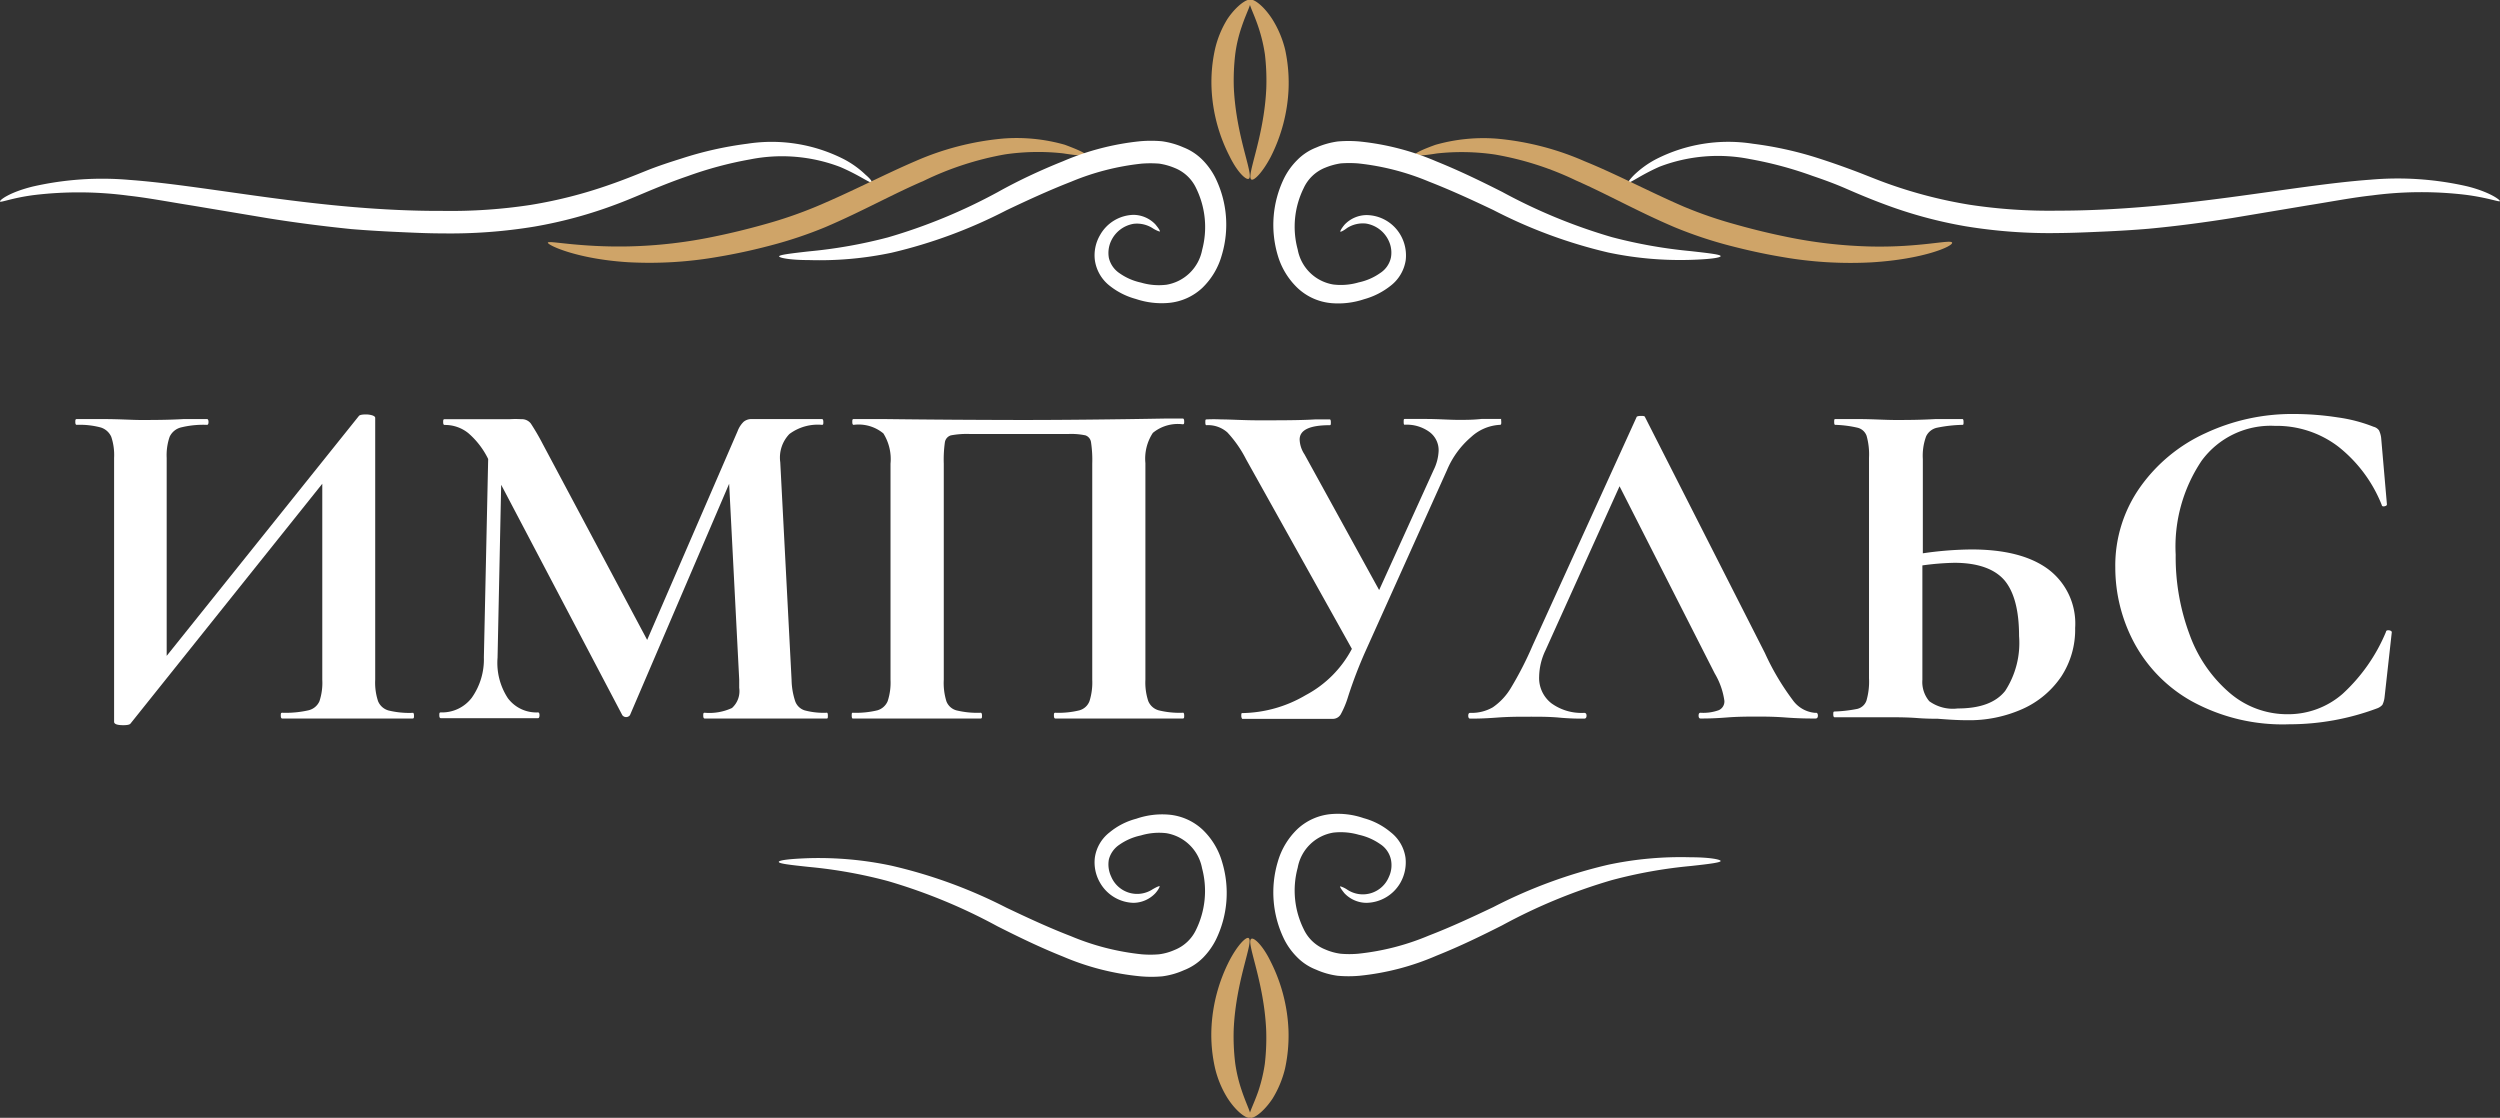 <?xml version="1.0" encoding="UTF-8"?> <svg xmlns="http://www.w3.org/2000/svg" viewBox="0 0 221.08 98.85"><rect x="0" y="0" width="221.08" height="98.85" fill="#333333" stroke="none"/> <defs> <style>.cls-1{fill:#fff;}.cls-2{fill:#cfa468;}</style> </defs> <title>Asset 1</title> <g id="Layer_2" data-name="Layer 2"> <g id="Layer_1-2" data-name="Layer 1"> <path class="cls-1" d="M36.61,63.28c0,.17,0,.26-.13.26-1,0-1.78,0-2.37,0l-3.26,0-3.82,0c-.5,0-1.2,0-2.07,0-.09,0-.13-.09-.13-.26s0-.25.13-.25a9,9,0,0,0,2.29-.21,1.41,1.41,0,0,0,1-.81,5.17,5.17,0,0,0,.25-1.9V42.78L11.53,64c-.08.09-.3.13-.63.13q-.81,0-.81-.3V40.49a5.07,5.07,0,0,0-.25-1.86,1.5,1.5,0,0,0-.94-.83,7.17,7.17,0,0,0-2.11-.23c-.09,0-.13-.08-.13-.25s0-.26.13-.26l2.37,0c1.41,0,2.5.08,3.26.08,1.13,0,2.4,0,3.81-.08l2.08,0c.08,0,.13.09.13.26s-.05.25-.13.25A8.33,8.33,0,0,0,16,37.8a1.51,1.51,0,0,0-1,.83,5,5,0,0,0-.26,1.86V58l17-21.22c.08-.09.29-.13.63-.13a1.92,1.92,0,0,1,.55.08c.17.06.26.13.26.22V60.11A5.23,5.23,0,0,0,33.43,62a1.41,1.41,0,0,0,.93.83,7.78,7.78,0,0,0,2.12.21C36.56,63,36.61,63.11,36.61,63.28Z"></path> <path class="cls-1" d="M73.21,63.28c0,.17,0,.26-.09.26-1,0-1.72,0-2.29,0l-3.13,0-3.18,0c-.54,0-1.27,0-2.2,0-.09,0-.13-.09-.13-.26s0-.25.13-.25a4.74,4.74,0,0,0,2.41-.42,2,2,0,0,0,.64-1.78l0-.72-.89-17.33L55.71,63.24a.42.42,0,0,1-.68,0L44.32,42.87,44,58.16a5.7,5.7,0,0,0,.91,3.58A3.14,3.14,0,0,0,47.58,63c.08,0,.13.08.13.25s-.05.26-.13.26c-.76,0-1.36,0-1.78,0l-2.33,0-2.67,0c-.45,0-1.06,0-1.82,0-.09,0-.13-.09-.13-.26s0-.25.13-.25a3.3,3.3,0,0,0,2.75-1.31,5.88,5.88,0,0,0,1.06-3.56l.38-17.54,0,0a7.17,7.17,0,0,0-1.76-2.29,3.27,3.27,0,0,0-2.09-.72c-.09,0-.13-.08-.13-.25s0-.26.13-.26l2,0c.39,0,.9,0,1.52,0l2.25,0a8.24,8.24,0,0,1,1,0,1,1,0,0,1,.85.38A20.34,20.34,0,0,1,48,39.27l9.23,17.32,8-18.47a2.27,2.27,0,0,1,.53-.82,1.08,1.08,0,0,1,.74-.24c.26,0,.55,0,.87,0s.7,0,1.12,0l2.5,0c.4,0,1,0,1.7,0,.08,0,.12.09.12.26s0,.25-.12.25a4.2,4.2,0,0,0-2.88.81,3,3,0,0,0-.81,2.5l1,19.23a6.41,6.41,0,0,0,.32,1.9,1.3,1.3,0,0,0,.84.81,6.45,6.45,0,0,0,1.93.21C73.18,63,73.21,63.11,73.21,63.28Z"></path> <path class="cls-1" d="M104.72,63.28c0,.17,0,.26-.13.26-1,0-1.72,0-2.28,0l-3.1,0-3.51,0c-.6,0-1.39,0-2.37,0-.09,0-.13-.09-.13-.26s0-.25.13-.25a7.69,7.69,0,0,0,2.11-.21,1.33,1.33,0,0,0,.91-.83,5.51,5.51,0,0,0,.24-1.88V41a10.53,10.53,0,0,0-.11-1.9.75.75,0,0,0-.49-.6,6.09,6.09,0,0,0-1.52-.12H85.79a7.6,7.6,0,0,0-1.7.12.76.76,0,0,0-.53.6,10.87,10.87,0,0,0-.1,1.9V60.11a5.5,5.5,0,0,0,.23,1.9,1.32,1.32,0,0,0,.89.81,7.75,7.75,0,0,0,2.14.21c.08,0,.12.08.12.25s0,.26-.12.26c-1,0-1.78,0-2.37,0l-3.52,0-3.14,0c-.56,0-1.32,0-2.28,0-.06,0-.09-.09-.09-.26s0-.25.09-.25a8,8,0,0,0,2.16-.21A1.41,1.41,0,0,0,78.5,62a5.23,5.23,0,0,0,.25-1.88V41a4.28,4.28,0,0,0-.63-2.67,3.43,3.43,0,0,0-2.63-.76c-.08,0-.12-.08-.12-.25s0-.26.12-.26c1,0,1.89,0,2.8,0q5.67.07,11.9.08,5.64,0,13-.13h1.4c.09,0,.13.09.13.26s0,.25-.13.25a3.48,3.48,0,0,0-2.64.76,4.14,4.14,0,0,0-.66,2.67V60.11a5.23,5.23,0,0,0,.25,1.88,1.4,1.4,0,0,0,.94.83,7.69,7.69,0,0,0,2.11.21C104.68,63,104.72,63.11,104.72,63.28Z"></path> <path class="cls-1" d="M132.76,37.32c0,.17,0,.25-.13.25a4.06,4.06,0,0,0-2.54,1.08,7.83,7.83,0,0,0-2.12,2.9l-7.2,16a39.39,39.39,0,0,0-1.56,4.07,8.12,8.12,0,0,1-.64,1.54.81.81,0,0,1-.72.41h-8s-.08-.09-.08-.26,0-.25.08-.25a11.35,11.35,0,0,0,5.62-1.59,9.79,9.79,0,0,0,4.08-4.09l-9.36-16.77a10.42,10.42,0,0,0-1.65-2.37,2.58,2.58,0,0,0-1.86-.64c-.06,0-.09-.08-.09-.25s0-.26.09-.26a12.56,12.56,0,0,1,1.31,0c.85,0,2,.08,3.3.08,2,0,3.66,0,5-.08.37,0,.8,0,1.31,0,.06,0,.09.09.09.26s0,.25-.09.25c-1.78,0-2.67.42-2.67,1.27a2.53,2.53,0,0,0,.43,1.31l6.6,12,4.83-10.64a4.2,4.2,0,0,0,.43-1.65,2,2,0,0,0-.81-1.69,3.41,3.41,0,0,0-2.2-.64c-.06,0-.08-.08-.08-.25s0-.26.08-.26l1.91,0c1.07,0,2,.08,2.88.08.62,0,1.27,0,2-.08l1.77,0C132.72,37.06,132.76,37.15,132.76,37.32Z"></path> <path class="cls-1" d="M160.76,63.28c0,.17-.07.26-.21.26-.57,0-1.44,0-2.63-.09s-2.13-.08-2.67-.08c-.7,0-1.56,0-2.58.08s-1.72.09-2.29.09c-.11,0-.17-.09-.17-.26s.06-.25.17-.25A4,4,0,0,0,152,62.8a.84.84,0,0,0,.49-.83,6.47,6.47,0,0,0-.85-2.41L143.22,43l-6.56,14.53a5.58,5.58,0,0,0-.55,2.29,2.83,2.83,0,0,0,1.08,2.37,4.53,4.53,0,0,0,2.9.85c.14,0,.21.08.21.25s-.07.26-.21.26c-.51,0-1.24,0-2.2-.09s-2-.08-2.8-.08-1.68,0-2.75.08-1.74.09-2.33.09c-.11,0-.17-.09-.17-.26s.06-.25.17-.25a3.74,3.74,0,0,0,2-.49,5.46,5.46,0,0,0,1.61-1.73,30.42,30.42,0,0,0,1.9-3.71l9.2-20.21c0-.08.18-.12.38-.12s.35,0,.38.12l10.59,20.84a22.22,22.22,0,0,0,2.46,4.16,2.7,2.7,0,0,0,2,1.14C160.69,63,160.76,63.11,160.76,63.28Z"></path> <path class="cls-1" d="M181.13,50.34a6,6,0,0,1,2.38,5.19,7.56,7.56,0,0,1-1.23,4.3,8.14,8.14,0,0,1-3.41,2.86,11.54,11.54,0,0,1-4.94,1c-.73,0-1.59-.05-2.58-.13-.37,0-1,0-1.78-.06s-1.54-.07-2.16-.07l-2.71,0c-.59,0-1.41,0-2.46,0-.08,0-.12-.09-.12-.26s0-.25.12-.25a12.35,12.35,0,0,0,2-.23,1.15,1.15,0,0,0,.81-.72,6,6,0,0,0,.23-2V40.49a6.09,6.09,0,0,0-.21-1.94,1.13,1.13,0,0,0-.78-.72,9.91,9.91,0,0,0-2-.26c-.06,0-.09-.08-.09-.25s0-.26.09-.26l2.11,0c1.19,0,2.26.08,3.22.08s2.11,0,3.52-.08l2.41,0c.06,0,.09.09.09.26s0,.25-.09.25a12.26,12.26,0,0,0-2.28.26,1.39,1.39,0,0,0-.94.76,4.94,4.94,0,0,0-.29,2v8.34a31.17,31.17,0,0,1,4.23-.34C177.27,48.58,179.55,49.17,181.13,50.34ZM177.32,61.1a7.77,7.77,0,0,0,1.23-4.85q0-3.39-1.29-4.93c-.86-1-2.34-1.55-4.43-1.55A23.55,23.55,0,0,0,170,50V60.11a2.63,2.63,0,0,0,.61,1.9,3.56,3.56,0,0,0,2.52.64C175.12,62.65,176.5,62.13,177.32,61.1Z"></path> <path class="cls-1" d="M206.72,36.91a13.56,13.56,0,0,1,3.18.83.84.84,0,0,1,.48.32,2.12,2.12,0,0,1,.19.66l.51,5.88c0,.09-.07.14-.21.17s-.23,0-.25-.12a12.39,12.39,0,0,0-3.86-5.17,9,9,0,0,0-5.59-1.82,7.57,7.57,0,0,0-6.48,3.09,13.62,13.62,0,0,0-2.29,8.3,19.61,19.61,0,0,0,1.25,7.12,12.26,12.26,0,0,0,3.52,5.1,7.8,7.8,0,0,0,5.14,1.89,7.31,7.31,0,0,0,4.85-1.8A15.5,15.5,0,0,0,211,55.87c0-.11.12-.15.27-.13s.24.09.24.17l-.64,5.76a2,2,0,0,1-.19.66,1.16,1.16,0,0,1-.49.32,22.17,22.17,0,0,1-7.75,1.4A16.72,16.72,0,0,1,193.8,62a12.93,12.93,0,0,1-5.1-5.21,14.14,14.14,0,0,1-1.64-6.59,12,12,0,0,1,2.19-7.11,14.38,14.38,0,0,1,5.8-4.79,18.07,18.07,0,0,1,7.77-1.69A25.55,25.55,0,0,1,206.72,36.91Z"></path> <path class="cls-1" d="M77.08,16.11c-.11.14-1-.58-2.77-1.34a14.45,14.45,0,0,0-8-.67,33.48,33.48,0,0,0-5.51,1.48c-1,.34-2,.73-3,1.14s-2.1.9-3.23,1.32a39.42,39.42,0,0,1-7.32,2,45.73,45.73,0,0,1-8.09.6c-1.39,0-2.75-.07-4.08-.13s-2.66-.14-4-.25C28.52,20,26,19.67,23.7,19.3l-6.63-1.11c-2.09-.33-4-.7-5.74-.89A33.2,33.2,0,0,0,3,17.25c-1.95.25-3,.71-3,.56S.88,17,2.88,16.5a27.6,27.6,0,0,1,8.58-.59c7.23.53,16.87,2.78,27.7,2.74a46.73,46.73,0,0,0,7.77-.53,40.62,40.62,0,0,0,7-1.79c1.1-.38,2.15-.8,3.19-1.22s2.12-.77,3.14-1.09a31.71,31.71,0,0,1,5.83-1.31,14.06,14.06,0,0,1,8.54,1.37,8.31,8.31,0,0,1,1.92,1.38C77,15.84,77.12,16.06,77.08,16.11Z"></path> <path class="cls-2" d="M96,13.68c0,.13-.75.08-2-.12a20.25,20.25,0,0,0-5.11.09A27.27,27.27,0,0,0,81.67,16C79,17.14,76.19,18.72,73,20.08a37,37,0,0,1-4.83,1.62c-1.58.42-3.12.75-4.6,1a35.11,35.11,0,0,1-8,.49c-4.59-.28-7.21-1.54-7.12-1.74s2.76.43,7.14.34a41.37,41.37,0,0,0,7.62-.88c1.42-.29,2.9-.65,4.43-1.08a38.25,38.25,0,0,0,4.58-1.58c3.07-1.29,6-2.83,8.73-4a24.79,24.79,0,0,1,7.79-2,15.54,15.54,0,0,1,5.42.55C95.37,13.25,96,13.55,96,13.68Z"></path> <path class="cls-1" d="M102.56,20.48s-.28-.07-.63-.3a2.59,2.59,0,0,0-1.67-.39,2.68,2.68,0,0,0-2,1.51,2.52,2.52,0,0,0-.2,1.51A2.25,2.25,0,0,0,99,24.16a5.17,5.17,0,0,0,1.9.83,5.57,5.57,0,0,0,2.25.19,3.86,3.86,0,0,0,3.16-3.09,7.81,7.81,0,0,0-.53-5.44,3.53,3.53,0,0,0-1.91-1.8,5.66,5.66,0,0,0-1.36-.38,10,10,0,0,0-1.55,0,22.31,22.31,0,0,0-6.24,1.6c-2,.78-3.9,1.66-5.71,2.52a43.83,43.83,0,0,1-10.17,3.76,30.81,30.81,0,0,1-7.28.65c-1.72,0-2.66-.2-2.66-.33s.94-.25,2.63-.44a43.06,43.06,0,0,0,7-1.24,48.94,48.94,0,0,0,9.7-4C90,16,91.93,15.09,94,14.26a23.24,23.24,0,0,1,6.83-1.77,11.09,11.09,0,0,1,1.91,0,7.17,7.17,0,0,1,1.91.54,4.89,4.89,0,0,1,1.7,1.12,6.29,6.29,0,0,1,1.13,1.58,9.39,9.39,0,0,1,.56,6.85,6.41,6.41,0,0,1-1.73,2.89,5,5,0,0,1-3,1.32,7.13,7.13,0,0,1-2.86-.35,6.42,6.42,0,0,1-2.37-1.21A3.49,3.49,0,0,1,96.82,23a3.55,3.55,0,0,1,.47-2.23A3.49,3.49,0,0,1,100.23,19a2.71,2.71,0,0,1,1.94.84C102.49,20.23,102.61,20.43,102.56,20.48Z"></path> <path class="cls-2" d="M110.54,0c.22.21-.28,1-.73,2.35a12.29,12.29,0,0,0-.57,2.4,19.64,19.64,0,0,0-.13,3c.2,4.4,1.81,7.78,1.32,8.06-.23.13-1-.56-1.7-2a14.5,14.5,0,0,1-1.59-6,13.43,13.43,0,0,1,.31-3.48,8.84,8.84,0,0,1,1.1-2.66C109.44.36,110.38-.14,110.54,0Z"></path> <path class="cls-1" d="M144,16.11c0-.05.14-.27.52-.65a8.54,8.54,0,0,1,1.92-1.38A14.06,14.06,0,0,1,155,12.71,31.8,31.8,0,0,1,160.82,14c1,.32,2.06.69,3.13,1.09s2.1.84,3.19,1.22a40.85,40.85,0,0,0,7,1.79,46.85,46.85,0,0,0,7.78.53c10.82,0,20.46-2.21,27.7-2.74a27.56,27.56,0,0,1,8.57.59c2,.5,2.94,1.22,2.88,1.31s-1.08-.31-3-.56a33.2,33.2,0,0,0-8.3.05c-1.75.19-3.65.56-5.74.89l-6.63,1.11c-2.34.37-4.82.71-7.41.95-1.3.11-2.63.19-4,.25s-2.69.12-4.07.13a45.77,45.77,0,0,1-8.1-.6,39.42,39.42,0,0,1-7.32-2c-1.13-.42-2.2-.87-3.23-1.32s-2-.8-3-1.14a33.48,33.48,0,0,0-5.51-1.48,14.46,14.46,0,0,0-8,.67C145,15.52,144.12,16.25,144,16.11Z"></path> <path class="cls-2" d="M125.13,13.68c0-.13.58-.43,1.8-.87a15.48,15.48,0,0,1,5.41-.55,24.79,24.79,0,0,1,7.79,2c2.79,1.13,5.67,2.67,8.74,4a37.08,37.08,0,0,0,4.58,1.58c1.52.43,3,.79,4.42,1.08a41.46,41.46,0,0,0,7.62.88c4.38.09,7.06-.66,7.14-.34s-2.53,1.46-7.11,1.74a35.05,35.05,0,0,1-8-.49c-1.49-.25-3-.58-4.61-1a37.54,37.54,0,0,1-4.83-1.62c-3.2-1.36-6-2.94-8.69-4.12a27.16,27.16,0,0,0-7.22-2.31,20.25,20.25,0,0,0-5.11-.09C125.88,13.76,125.17,13.81,125.13,13.68Z"></path> <path class="cls-1" d="M118.52,20.48c0-.05.08-.25.39-.62a2.71,2.71,0,0,1,1.94-.84,3.51,3.51,0,0,1,3,1.76,3.62,3.62,0,0,1,.46,2.23A3.52,3.52,0,0,1,123,25.25a6.58,6.58,0,0,1-2.37,1.21,7.18,7.18,0,0,1-2.86.35,5,5,0,0,1-3-1.32A6.5,6.5,0,0,1,113,22.6a9.44,9.44,0,0,1,.56-6.85,6.09,6.09,0,0,1,1.14-1.58,4.76,4.76,0,0,1,1.69-1.12,7.17,7.17,0,0,1,1.91-.54,11.1,11.1,0,0,1,1.91,0,23.08,23.08,0,0,1,6.83,1.77c2.08.84,4,1.78,5.8,2.69a48.94,48.94,0,0,0,9.7,4,43,43,0,0,0,7,1.24c1.68.19,2.62.3,2.62.44s-.94.28-2.66.33a30.81,30.81,0,0,1-7.28-.65,43.83,43.83,0,0,1-10.17-3.76c-1.81-.86-3.71-1.74-5.71-2.52a22.23,22.23,0,0,0-6.24-1.6,10,10,0,0,0-1.55,0,5.93,5.93,0,0,0-1.36.38,3.52,3.52,0,0,0-1.9,1.8,7.7,7.7,0,0,0-.53,5.44,3.83,3.83,0,0,0,3.15,3.09,5.56,5.56,0,0,0,2.25-.19,5.1,5.1,0,0,0,1.9-.83,2.17,2.17,0,0,0,.94-1.35,2.45,2.45,0,0,0-.2-1.51,2.68,2.68,0,0,0-2-1.51,2.59,2.59,0,0,0-1.67.39C118.8,20.41,118.57,20.52,118.52,20.48Z"></path> <path class="cls-2" d="M110.54,0c.17-.17,1.1.33,2,1.74a9.1,9.1,0,0,1,1.11,2.66,13.89,13.89,0,0,1,.3,3.48,14.67,14.67,0,0,1-1.58,6c-.75,1.42-1.48,2.11-1.7,2-.5-.28,1.11-3.66,1.31-8.06a19.7,19.7,0,0,0-.12-3,13.92,13.92,0,0,0-.57-2.4C110.82,1,110.32.24,110.54,0Z"></path> <path class="cls-1" d="M102.56,78.38s-.07.25-.39.61a2.71,2.71,0,0,1-1.94.85,3.52,3.52,0,0,1-2.94-1.76,3.58,3.58,0,0,1-.47-2.24,3.44,3.44,0,0,1,1.3-2.23,6.14,6.14,0,0,1,2.37-1.21,7,7,0,0,1,2.86-.36,5,5,0,0,1,3,1.33,6.38,6.38,0,0,1,1.73,2.88,9.41,9.41,0,0,1-.56,6.86,6.29,6.29,0,0,1-1.13,1.58,4.86,4.86,0,0,1-1.7,1.11,6.82,6.82,0,0,1-1.91.54,11.1,11.1,0,0,1-1.91,0A22.94,22.94,0,0,1,94,84.59c-2.08-.83-4-1.77-5.8-2.68a48.94,48.94,0,0,0-9.7-4,42.19,42.19,0,0,0-7-1.25c-1.69-.18-2.63-.29-2.63-.44s.94-.27,2.66-.33a30.92,30.92,0,0,1,7.28.66A43.77,43.77,0,0,1,89,80.27c1.81.86,3.71,1.75,5.71,2.52a22,22,0,0,0,6.24,1.6,8.89,8.89,0,0,0,1.55,0,4.87,4.87,0,0,0,1.36-.38,3.55,3.55,0,0,0,1.91-1.79,7.81,7.81,0,0,0,.53-5.44,3.86,3.86,0,0,0-3.16-3.1,5.58,5.58,0,0,0-2.25.2,5.16,5.16,0,0,0-1.9.82A2.25,2.25,0,0,0,98.06,76a2.51,2.51,0,0,0,.2,1.51,2.49,2.49,0,0,0,3.67,1.13C102.28,78.44,102.51,78.33,102.56,78.38Z"></path> <path class="cls-2" d="M110.54,98.82c-.16.17-1.1-.33-2-1.73a8.9,8.9,0,0,1-1.1-2.67,13.31,13.31,0,0,1-.31-3.47,14.55,14.55,0,0,1,1.59-6c.74-1.41,1.47-2.11,1.69-2,.5.28-1.11,3.65-1.31,8.06a19.7,19.7,0,0,0,.13,3,13.05,13.05,0,0,0,.57,2.4C110.26,97.81,110.76,98.62,110.54,98.82Z"></path> <path class="cls-1" d="M118.52,78.38s.28.06.63.3a2.49,2.49,0,0,0,3.67-1.13A2.44,2.44,0,0,0,123,76a2.17,2.17,0,0,0-.94-1.35,5.26,5.26,0,0,0-1.9-.83,5.74,5.74,0,0,0-2.25-.19,3.83,3.83,0,0,0-3.15,3.1,7.7,7.7,0,0,0,.53,5.44,3.53,3.53,0,0,0,1.9,1.79,5.07,5.07,0,0,0,1.36.38,8.89,8.89,0,0,0,1.55,0,21.89,21.89,0,0,0,6.24-1.6c2-.77,3.9-1.66,5.71-2.52a43.77,43.77,0,0,1,10.17-3.75,30.92,30.92,0,0,1,7.28-.66c1.72,0,2.66.2,2.66.33s-.94.26-2.62.44a42.1,42.1,0,0,0-7,1.25,48.94,48.94,0,0,0-9.7,4c-1.8.91-3.72,1.85-5.8,2.68a22.78,22.78,0,0,1-6.83,1.78,11.11,11.11,0,0,1-1.91,0,6.82,6.82,0,0,1-1.91-.54,4.73,4.73,0,0,1-1.69-1.11,6.09,6.09,0,0,1-1.14-1.58,9.46,9.46,0,0,1-.56-6.86,6.47,6.47,0,0,1,1.73-2.88,5,5,0,0,1,3-1.33,7,7,0,0,1,2.86.36A6.28,6.28,0,0,1,123,73.61a3.47,3.47,0,0,1,1.29,2.23,3.65,3.65,0,0,1-.46,2.24,3.53,3.53,0,0,1-3,1.76,2.71,2.71,0,0,1-1.94-.85C118.6,78.63,118.47,78.42,118.52,78.38Z"></path> <path class="cls-2" d="M110.54,98.82c-.22-.21.28-1,.74-2.34a13.92,13.92,0,0,0,.57-2.4,19.75,19.75,0,0,0,.12-3c-.2-4.41-1.81-7.78-1.31-8.06.22-.14,1,.56,1.7,2a14.72,14.72,0,0,1,1.58,6,13.77,13.77,0,0,1-.3,3.47,9.17,9.17,0,0,1-1.11,2.67C111.64,98.49,110.71,99,110.54,98.82Z"></path> </g> </g> </svg> 